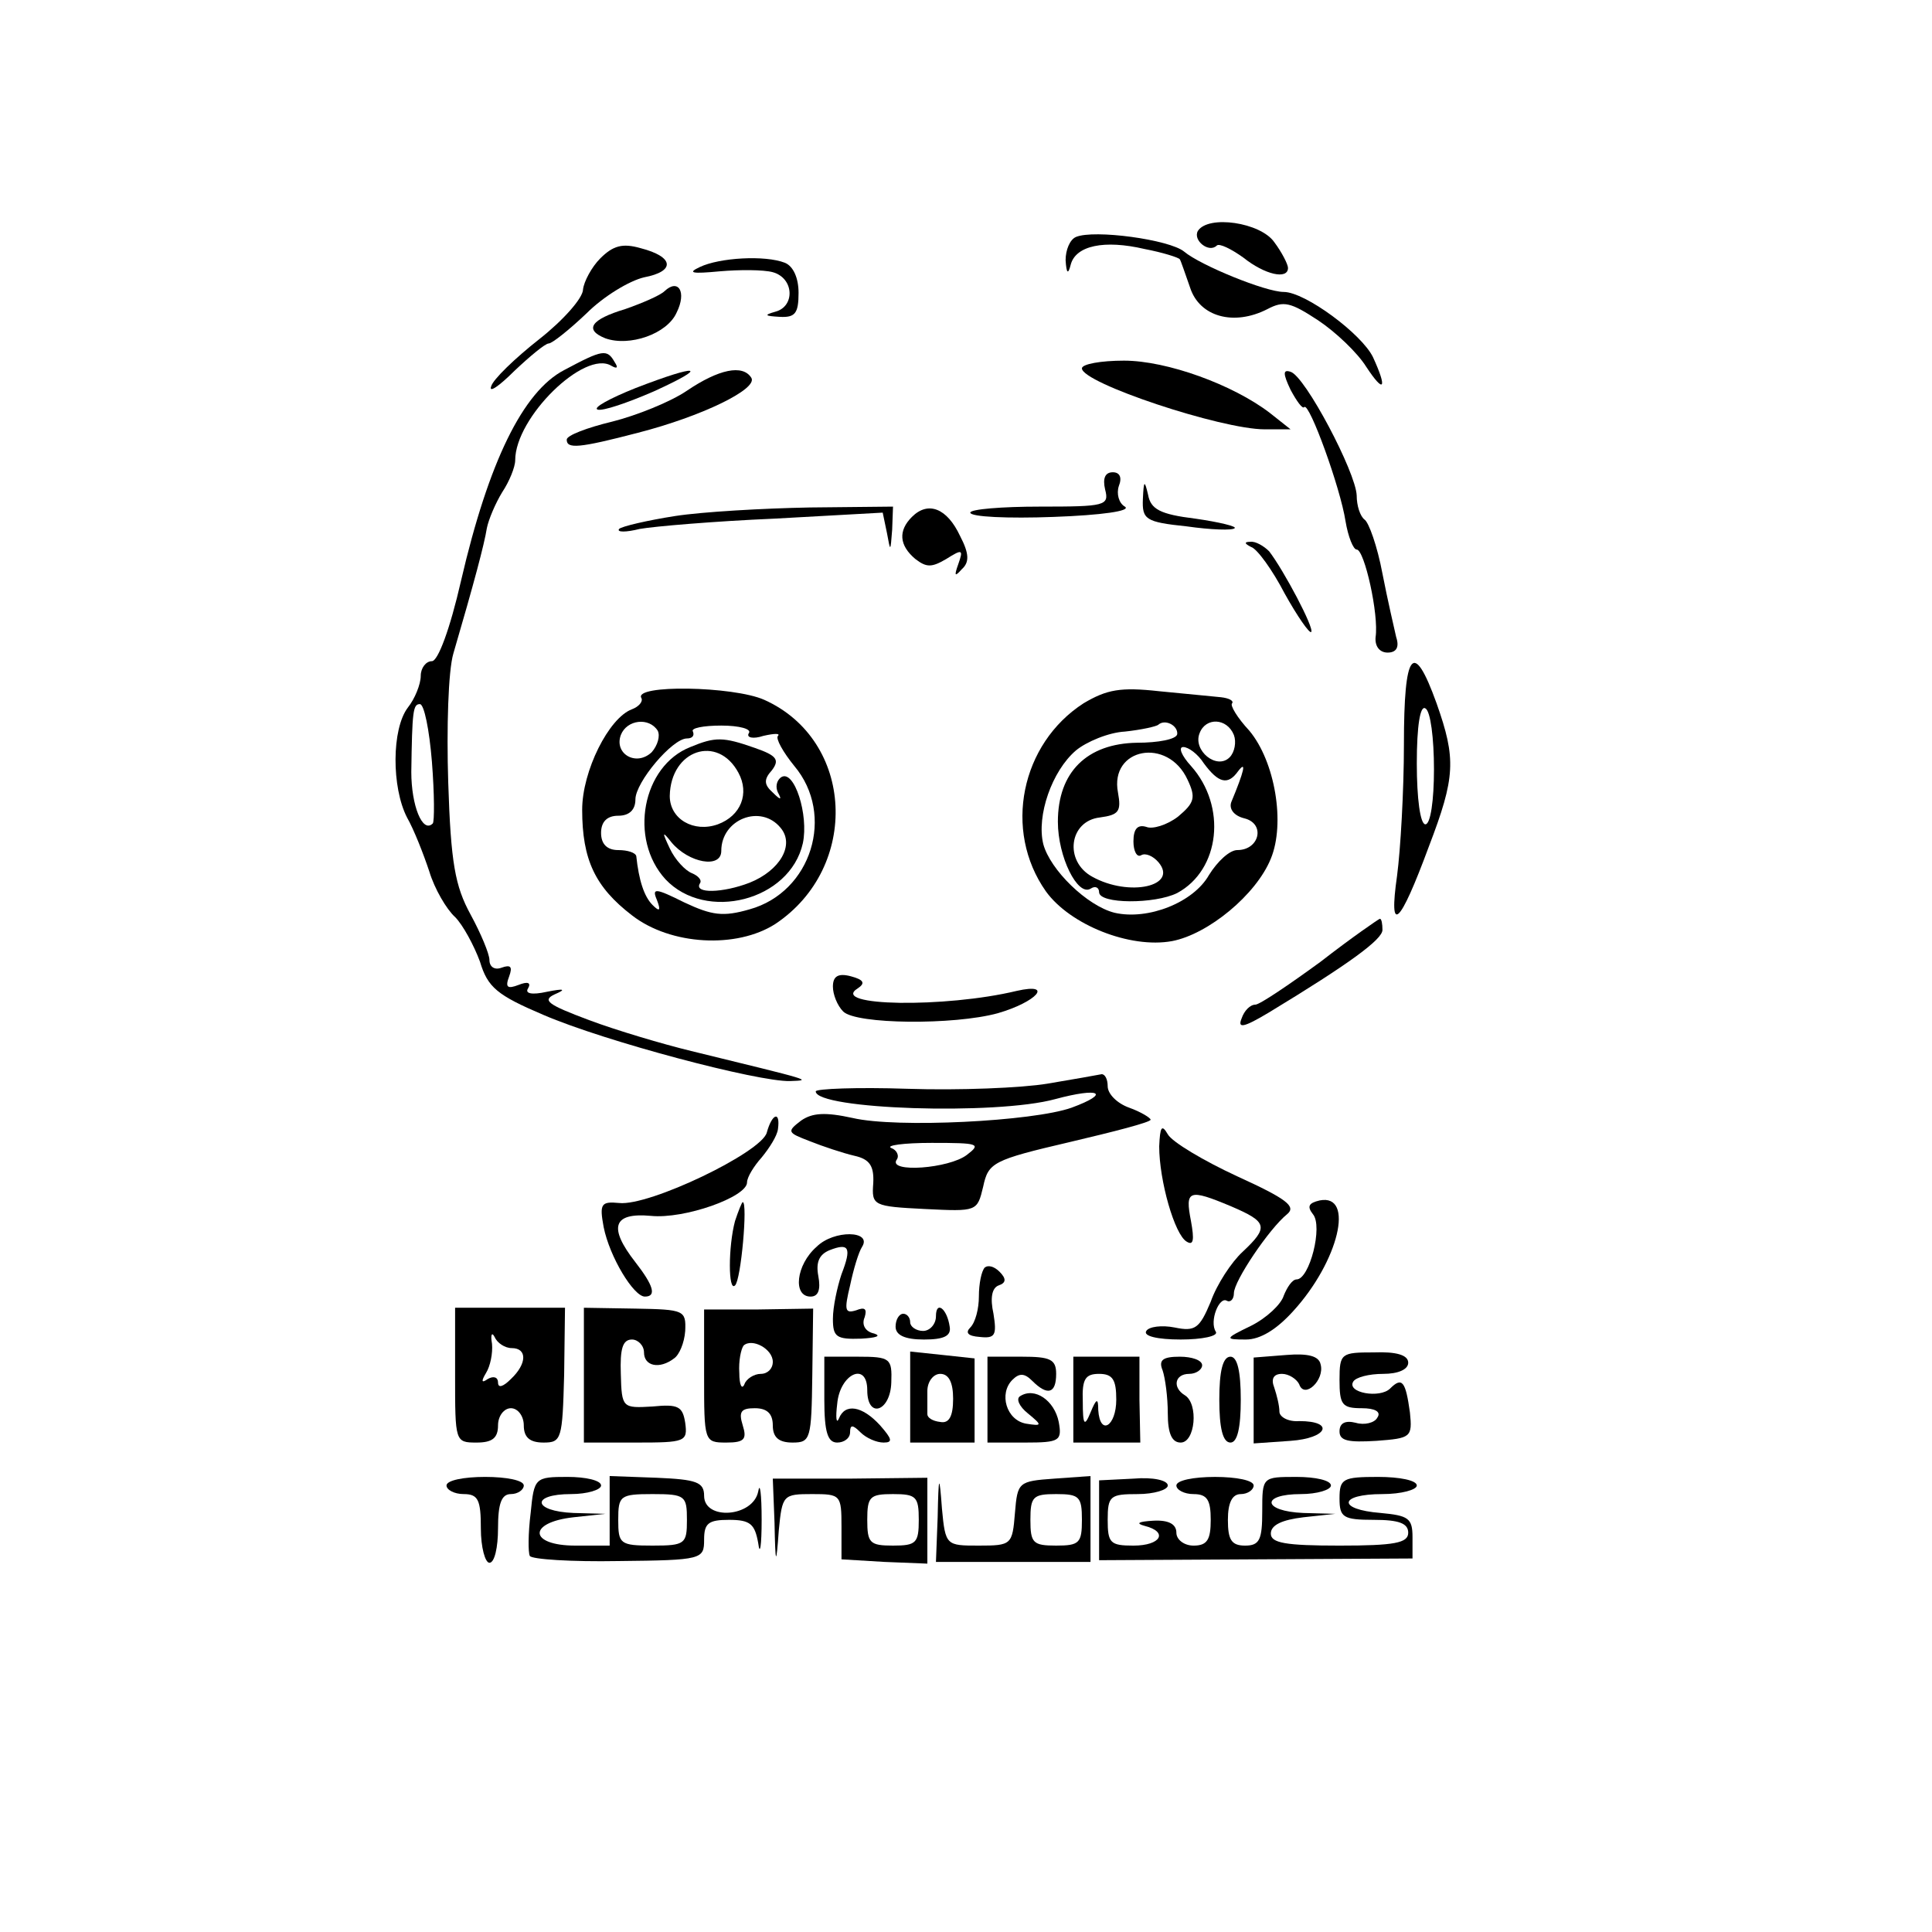 <?xml version="1.0" standalone="no"?>
<!DOCTYPE svg PUBLIC "-//W3C//DTD SVG 20010904//EN"
 "http://www.w3.org/TR/2001/REC-SVG-20010904/DTD/svg10.dtd">
<svg version="1.0" xmlns="http://www.w3.org/2000/svg"
 width="225pt" height="225pt" viewBox="0 0 225 225"
 preserveAspectRatio="xMidYMid meet">
<g transform="translate(0,225) scale(0.1,-0.1)"
fill="#000000" stroke="none">
<path d="M1395 1981 c-6 -11 13 -26 22 -17 3 3 17 -4 31 -14 25 -20 52 -26 52
-12 0 4 -7 18 -16 30 -16 23 -77 32 -89 13z"/>
<path d="M1253 1974 c-7 -3 -12 -15 -12 -27 1 -16 3 -17 6 -5 6 22 39 29 86
18 21 -4 40 -10 41 -12 1 -1 6 -16 12 -33 11 -34 51 -45 90 -25 19 10 27 8 59
-13 21 -14 46 -38 56 -54 21 -32 25 -26 8 11 -13 27 -79 76 -104 76 -21 0 -97
31 -116 47 -17 14 -105 26 -126 17z"/>
<path d="M699 1949 c-10 -10 -19 -27 -20 -36 0 -10 -23 -36 -51 -58 -28 -22
-54 -47 -56 -55 -3 -8 9 0 27 18 18 17 36 32 40 32 4 0 24 16 44 35 20 20 50
38 67 42 37 7 35 24 -4 34 -21 6 -32 3 -47 -12z"/>
<path d="M815 1939 c-15 -7 -9 -8 23 -5 23 2 51 2 62 -1 25 -7 26 -40 3 -46
-14 -4 -12 -5 5 -6 18 -1 22 4 22 28 0 17 -6 31 -16 35 -23 9 -76 6 -99 -5z"/>
<path d="M774 1911 c-5 -5 -26 -14 -46 -21 -40 -12 -48 -24 -23 -34 28 -10 72
5 83 30 12 24 2 40 -14 25z"/>
<path d="M657 1819 c-48 -25 -88 -107 -120 -245 -13 -57 -27 -94 -34 -94 -7 0
-13 -8 -13 -17 0 -10 -7 -27 -15 -37 -19 -25 -19 -93 -1 -128 8 -14 19 -42 26
-63 6 -20 20 -44 30 -53 9 -9 22 -33 29 -52 9 -30 20 -39 74 -62 72 -31 250
-78 287 -77 26 1 28 0 -115 35 -33 8 -87 24 -119 36 -48 18 -55 23 -40 30 14
6 11 7 -9 3 -18 -4 -26 -2 -22 4 4 7 -1 8 -11 4 -13 -5 -16 -3 -11 10 4 11 2
14 -9 10 -8 -3 -14 1 -14 9 0 7 -10 31 -22 53 -18 33 -23 60 -26 154 -2 63 0
130 6 150 24 82 36 127 39 146 2 10 10 29 18 42 8 12 15 29 15 37 0 50 81 129
112 110 7 -4 8 -2 4 4 -9 16 -14 15 -59 -9z m-154 -456 c3 -38 3 -70 1 -72
-12 -12 -25 21 -25 60 1 71 2 79 10 79 5 0 11 -30 14 -67z"/>
<path d="M1260 1821 c0 -17 162 -71 213 -71 l30 0 -24 19 c-43 33 -120 61
-170 61 -27 0 -49 -4 -49 -9z"/>
<path d="M740 1798 c-30 -12 -50 -23 -44 -25 6 -2 35 8 65 21 66 30 54 33 -21
4z"/>
<path d="M800 1795 c-19 -13 -59 -29 -87 -36 -29 -7 -53 -16 -53 -21 0 -11 14
-10 83 8 74 19 140 51 132 64 -10 16 -38 10 -75 -15z"/>
<path d="M1503 1796 c7 -13 14 -23 16 -20 6 5 42 -94 48 -133 3 -18 9 -33 13
-33 9 0 26 -76 22 -102 -1 -11 5 -18 14 -18 10 0 14 6 10 18 -2 9 -10 43 -16
74 -6 32 -16 60 -21 63 -5 4 -9 16 -9 28 -1 27 -60 139 -77 144 -9 3 -9 -2 0
-21z"/>
<path d="M1287 1680 c5 -19 0 -20 -76 -20 -44 0 -81 -3 -81 -7 0 -5 44 -7 97
-5 56 2 91 7 83 12 -7 4 -10 15 -7 24 4 10 1 16 -7 16 -9 0 -12 -7 -9 -20z"/>
<path d="M1331 1669 c-1 -24 3 -27 51 -32 28 -4 54 -5 56 -2 2 2 -18 7 -46 11
-41 5 -52 11 -55 28 -4 17 -5 17 -6 -5z"/>
<path d="M786 1649 c-32 -5 -62 -12 -65 -15 -3 -4 8 -4 24 0 17 3 87 9 157 12
l126 7 5 -24 c4 -22 4 -22 6 4 l1 27 -97 -1 c-54 -1 -125 -5 -157 -10z"/>
<path d="M1062 1648 c-16 -16 -15 -33 4 -49 13 -10 19 -10 36 0 19 12 20 11
14 -6 -5 -14 -4 -15 4 -6 9 8 9 18 -2 39 -15 32 -37 41 -56 22z"/>
<path d="M1457 1613 c7 -2 25 -27 39 -54 15 -27 29 -47 31 -45 4 4 -32 72 -49
94 -6 6 -16 12 -22 11 -7 0 -7 -2 1 -6z"/>
<path d="M1635 1383 c0 -54 -4 -123 -8 -153 -10 -70 3 -58 37 34 31 81 32 102
9 167 -27 75 -38 61 -38 -48z m35 -29 c0 -36 -4 -64 -10 -64 -6 0 -10 30 -10
71 0 44 4 68 10 64 6 -3 10 -35 10 -71z"/>
<path d="M747 1437 c2 -4 -3 -10 -11 -13 -27 -10 -58 -72 -58 -117 0 -58 15
-90 58 -123 45 -35 122 -39 167 -10 99 66 92 214 -13 261 -36 16 -153 18 -143
2z m19 -38 c3 -6 0 -17 -7 -25 -18 -17 -44 -2 -36 20 7 18 33 21 43 5z m106
-3 c-3 -5 5 -7 17 -3 13 3 20 3 17 0 -3 -3 6 -19 19 -35 48 -57 20 -147 -52
-167 -31 -9 -44 -7 -76 8 -34 17 -38 17 -32 3 5 -13 3 -14 -5 -6 -10 10 -16
29 -19 57 -1 4 -10 7 -21 7 -13 0 -20 7 -20 20 0 13 7 20 20 20 13 0 20 7 20
19 0 20 43 71 60 71 6 0 9 3 7 8 -3 4 12 7 33 7 21 0 36 -4 32 -9z"/>
<path d="M804 1380 c-56 -22 -72 -107 -29 -154 47 -50 145 -25 160 42 7 33
-10 86 -25 77 -6 -4 -7 -12 -4 -18 5 -9 3 -9 -6 0 -10 9 -11 15 -1 26 9 12 6
17 -20 26 -37 13 -46 13 -75 1z m56 -30 c13 -24 3 -50 -24 -60 -28 -10 -56 6
-56 33 1 54 56 72 80 27z m49 -64 c17 -20 -1 -50 -36 -64 -31 -12 -65 -13 -58
-1 3 4 -2 9 -9 12 -8 3 -20 16 -26 29 -9 19 -9 21 2 7 20 -24 58 -31 58 -10 0
37 46 55 69 27z"/>
<path d="M1262 1431 c-73 -47 -94 -148 -44 -219 28 -39 98 -67 147 -58 42 8
98 54 115 96 17 41 5 113 -25 149 -14 15 -23 30 -20 32 2 3 -4 6 -13 7 -9 1
-42 4 -72 7 -45 5 -61 2 -88 -14z m109 -36 c-1 -6 -22 -10 -47 -10 -58 -1 -92
-34 -92 -92 0 -41 23 -87 38 -78 6 4 10 1 10 -4 0 -14 65 -14 91 -1 50 27 58
101 16 148 -11 12 -15 22 -9 22 6 0 17 -8 24 -19 17 -23 28 -26 40 -9 10 13 7
0 -8 -36 -3 -8 3 -16 15 -19 25 -6 18 -37 -8 -37 -9 0 -23 -13 -33 -29 -18
-32 -71 -53 -110 -44 -32 8 -75 50 -83 80 -8 33 10 85 38 109 12 10 38 21 57
22 19 2 37 6 39 8 8 7 23 -1 22 -11z m66 -1 c3 -8 1 -20 -5 -26 -15 -15 -43 8
-35 28 7 19 32 18 40 -2z m-54 -52 c10 -21 8 -27 -11 -43 -13 -10 -30 -15 -37
-12 -10 3 -15 -2 -15 -17 0 -11 4 -19 9 -16 5 3 14 -1 20 -8 24 -28 -34 -41
-77 -17 -33 18 -27 65 9 69 22 3 25 7 21 29 -10 52 58 65 81 15z"/>
<path d="M1538 1130 c-37 -27 -71 -50 -76 -50 -6 0 -13 -7 -16 -16 -5 -12 2
-11 32 7 94 57 132 85 132 96 0 7 -1 13 -3 13 -1 0 -33 -22 -69 -50z"/>
<path d="M970 1101 c0 -9 5 -22 12 -29 15 -15 129 -16 180 -2 45 13 66 36 22
26 -83 -20 -219 -18 -185 3 9 6 7 10 -8 14 -15 4 -21 0 -21 -12z"/>
<path d="M1220 988 c-30 -5 -103 -8 -163 -6 -59 2 -107 0 -107 -3 0 -21 210
-28 279 -9 52 14 65 7 19 -10 -45 -16 -204 -24 -255 -12 -32 7 -47 6 -60 -3
-17 -13 -16 -14 10 -24 15 -6 39 -14 52 -17 18 -4 23 -12 22 -32 -2 -26 0 -27
60 -30 61 -3 61 -3 68 26 6 28 11 31 101 52 51 12 94 23 94 26 0 2 -11 9 -25
14 -14 5 -25 16 -25 25 0 8 -3 14 -7 14 -5 -1 -33 -6 -63 -11z m-94 -83 c-21
-16 -91 -21 -82 -6 4 5 0 12 -6 14 -7 3 14 6 47 6 55 0 58 -1 41 -14z"/>
<path d="M893 931 c-6 -23 -137 -86 -172 -82 -21 2 -23 -1 -18 -28 7 -35 35
-81 48 -81 14 0 10 13 -11 40 -32 41 -26 58 18 54 39 -4 112 22 112 39 0 6 8
19 17 29 9 11 18 25 19 33 3 22 -7 18 -13 -4z"/>
<path d="M1350 915 c0 -40 18 -103 32 -111 8 -5 9 2 5 24 -7 36 -3 38 47 17
42 -18 44 -24 13 -53 -13 -12 -30 -38 -37 -58 -13 -31 -18 -35 -42 -30 -15 3
-30 1 -33 -4 -4 -6 13 -10 40 -10 25 0 44 4 41 9 -8 12 4 42 13 36 4 -2 8 2 8
9 0 14 41 75 62 92 11 9 -1 18 -58 44 -39 18 -76 40 -81 49 -7 12 -9 9 -10
-14z"/>
<path d="M1537 852 c-13 -3 -15 -7 -8 -16 12 -14 -4 -76 -19 -76 -5 0 -11 -9
-15 -19 -3 -10 -20 -26 -38 -35 -31 -15 -31 -16 -6 -16 17 0 36 12 55 33 53
58 72 137 31 129z"/>
<path d="M856 828 c-8 -30 -8 -83 0 -75 7 6 15 97 9 97 -1 0 -5 -10 -9 -22z"/>
<path d="M951 798 c-24 -21 -28 -58 -7 -58 9 0 12 8 9 24 -3 16 1 25 13 30 23
9 26 3 14 -28 -5 -15 -10 -38 -10 -52 0 -21 4 -24 33 -23 17 1 24 3 15 6 -10
2 -15 10 -11 19 3 10 0 12 -10 8 -13 -4 -14 0 -7 29 4 19 10 39 14 45 12 19
-33 20 -53 0z"/>
<path d="M1147 774 c-4 -4 -7 -19 -7 -34 0 -14 -4 -30 -10 -36 -6 -6 -3 -10
11 -11 18 -2 20 2 16 27 -4 18 -2 30 6 33 9 3 9 8 1 16 -6 6 -13 8 -17 5z"/>
<path d="M530 648 c0 -77 0 -78 25 -78 18 0 25 5 25 20 0 11 7 20 15 20 8 0
15 -9 15 -20 0 -14 7 -20 23 -20 21 0 22 4 24 79 l1 78 -64 0 -64 0 0 -79z
m66 32 c18 0 18 -18 -1 -36 -9 -9 -15 -11 -15 -4 0 6 -5 8 -12 4 -7 -5 -8 -3
-2 7 5 8 8 23 7 34 -2 11 0 14 3 8 3 -7 12 -13 20 -13z"/>
<path d="M680 649 l0 -79 61 0 c57 0 60 1 57 23 -3 19 -8 22 -38 19 -35 -2
-36 -2 -37 38 -1 29 2 40 13 40 7 0 14 -7 14 -15 0 -16 18 -20 35 -7 6 4 12
18 13 32 1 24 -1 25 -58 26 l-60 1 0 -78z"/>
<path d="M820 648 c0 -77 0 -78 26 -78 21 0 24 4 19 20 -5 16 -2 20 14 20 14
0 21 -6 21 -20 0 -14 7 -20 23 -20 21 0 22 4 23 78 l1 78 -64 -1 -63 0 0 -77z
m80 16 c0 -8 -6 -14 -14 -14 -8 0 -17 -6 -19 -12 -3 -7 -6 -1 -6 13 -1 14 2
28 5 32 10 9 34 -4 34 -19z"/>
<path d="M1090 717 c0 -9 -7 -17 -15 -17 -8 0 -15 5 -15 10 0 6 -4 10 -8 10
-5 0 -9 -7 -9 -15 0 -10 11 -15 33 -15 23 0 32 4 30 15 -3 21 -16 31 -16 12z"/>
<path d="M1060 623 l0 -53 38 0 37 0 0 49 0 49 -37 4 -38 4 0 -53z m50 -2 c0
-21 -5 -29 -15 -27 -9 1 -15 5 -15 9 0 4 0 16 0 27 0 11 7 20 15 20 10 0 15
-10 15 -29z"/>
<path d="M1498 672 l-38 -3 0 -50 0 -50 43 3 c43 3 52 23 10 23 -13 -1 -23 5
-23 11 0 7 -3 19 -6 28 -4 10 -1 16 9 16 8 0 17 -6 20 -12 6 -18 30 5 25 23
-2 10 -15 13 -40 11z"/>
<path d="M1560 643 c0 -29 3 -33 26 -33 15 0 23 -4 18 -11 -3 -6 -15 -9 -25
-6 -12 3 -19 0 -19 -10 0 -11 10 -13 43 -11 40 3 42 4 39 33 -5 36 -9 42 -23
28 -12 -12 -51 -5 -43 8 3 5 18 9 35 9 17 0 29 5 29 13 0 9 -14 13 -40 12 -38
0 -40 -1 -40 -32z"/>
<path d="M960 620 c0 -38 4 -50 15 -50 8 0 15 5 15 12 0 9 3 9 12 0 7 -7 19
-12 27 -12 11 0 10 4 -4 20 -21 23 -41 26 -48 8 -3 -7 -4 1 -2 17 3 35 35 50
35 16 0 -34 27 -25 28 9 1 28 -1 30 -39 30 l-39 0 0 -50z"/>
<path d="M1150 620 l0 -50 44 0 c40 0 43 2 39 24 -5 25 -28 41 -45 30 -5 -3
-1 -12 9 -20 17 -14 17 -15 -2 -12 -23 4 -32 35 -16 51 8 8 14 8 23 -1 18 -18
28 -15 28 8 0 17 -7 20 -40 20 l-40 0 0 -50z"/>
<path d="M1250 620 l0 -50 39 0 39 0 -1 50 0 50 -39 0 -38 0 0 -50z m50 0 c0
-31 -19 -43 -21 -12 0 14 -2 14 -9 -3 -7 -17 -9 -15 -9 13 -1 26 3 32 19 32
16 0 20 -7 20 -30z"/>
<path d="M1354 654 c3 -9 6 -31 6 -50 0 -24 5 -34 15 -34 17 0 21 45 5 55 -15
9 -12 25 5 25 8 0 15 5 15 10 0 6 -12 10 -26 10 -20 0 -25 -4 -20 -16z"/>
<path d="M1420 620 c0 -33 4 -50 13 -50 8 0 12 17 12 50 0 33 -4 50 -12 50 -9
0 -13 -17 -13 -50z"/>
<path d="M520 520 c0 -5 9 -10 20 -10 17 0 20 -7 20 -40 0 -22 5 -40 10 -40 6
0 10 18 10 40 0 29 4 40 15 40 8 0 15 5 15 10 0 6 -20 10 -45 10 -25 0 -45 -4
-45 -10z"/>
<path d="M618 488 c-3 -24 -3 -46 -1 -50 2 -4 49 -7 103 -6 98 1 100 2 100 25
0 19 5 23 29 23 25 0 30 -5 34 -27 2 -16 4 -3 4 27 0 30 -2 45 -4 33 -6 -30
-63 -34 -63 -5 0 16 -9 19 -55 21 l-55 2 0 -40 0 -41 -40 0 c-54 0 -56 27 -2
33 l37 4 -37 1 c-48 2 -50 22 -3 22 19 0 35 5 35 10 0 6 -18 10 -39 10 -38 0
-39 -1 -43 -42z m182 -8 c0 -28 -2 -30 -40 -30 -38 0 -40 2 -40 30 0 28 2 30
40 30 38 0 40 -2 40 -30z"/>
<path d="M902 477 c1 -51 2 -51 5 -9 4 41 5 42 39 42 33 0 34 -1 34 -38 l0
-38 50 -3 50 -2 0 50 0 50 -90 -1 -90 0 2 -51z m168 3 c0 -27 -3 -30 -30 -30
-27 0 -30 3 -30 30 0 27 3 30 30 30 27 0 30 -3 30 -30z"/>
<path d="M1092 483 l-2 -52 90 0 90 0 0 50 0 50 -42 -3 c-42 -3 -43 -4 -46
-40 -3 -37 -4 -38 -42 -38 -38 0 -39 0 -43 43 -3 41 -4 40 -5 -10z m168 -3 c0
-27 -3 -30 -30 -30 -27 0 -30 3 -30 30 0 27 3 30 30 30 27 0 30 -3 30 -30z"/>
<path d="M1280 479 l0 -46 183 1 182 1 0 25 c0 22 -5 25 -37 28 -51 4 -49 22
2 22 22 0 40 5 40 10 0 6 -20 10 -45 10 -41 0 -45 -2 -45 -25 0 -22 4 -25 40
-25 29 0 40 -4 40 -15 0 -12 -16 -15 -80 -15 -63 0 -80 3 -80 14 0 10 13 16
38 19 l37 4 -37 1 c-48 2 -50 22 -3 22 19 0 35 5 35 10 0 6 -18 10 -40 10 -40
0 -40 0 -40 -40 0 -33 -3 -40 -20 -40 -16 0 -20 7 -20 30 0 20 5 30 15 30 8 0
15 5 15 10 0 6 -20 10 -45 10 -25 0 -45 -4 -45 -10 0 -5 9 -10 20 -10 16 0 20
-7 20 -30 0 -23 -4 -30 -20 -30 -11 0 -20 7 -20 15 0 10 -9 15 -27 14 -17 -1
-21 -3 -10 -6 28 -7 19 -23 -13 -23 -27 0 -30 3 -30 30 0 28 3 30 35 30 19 0
35 5 35 10 0 6 -17 10 -40 8 l-40 -2 0 -47z"/>
</g>
</svg>
